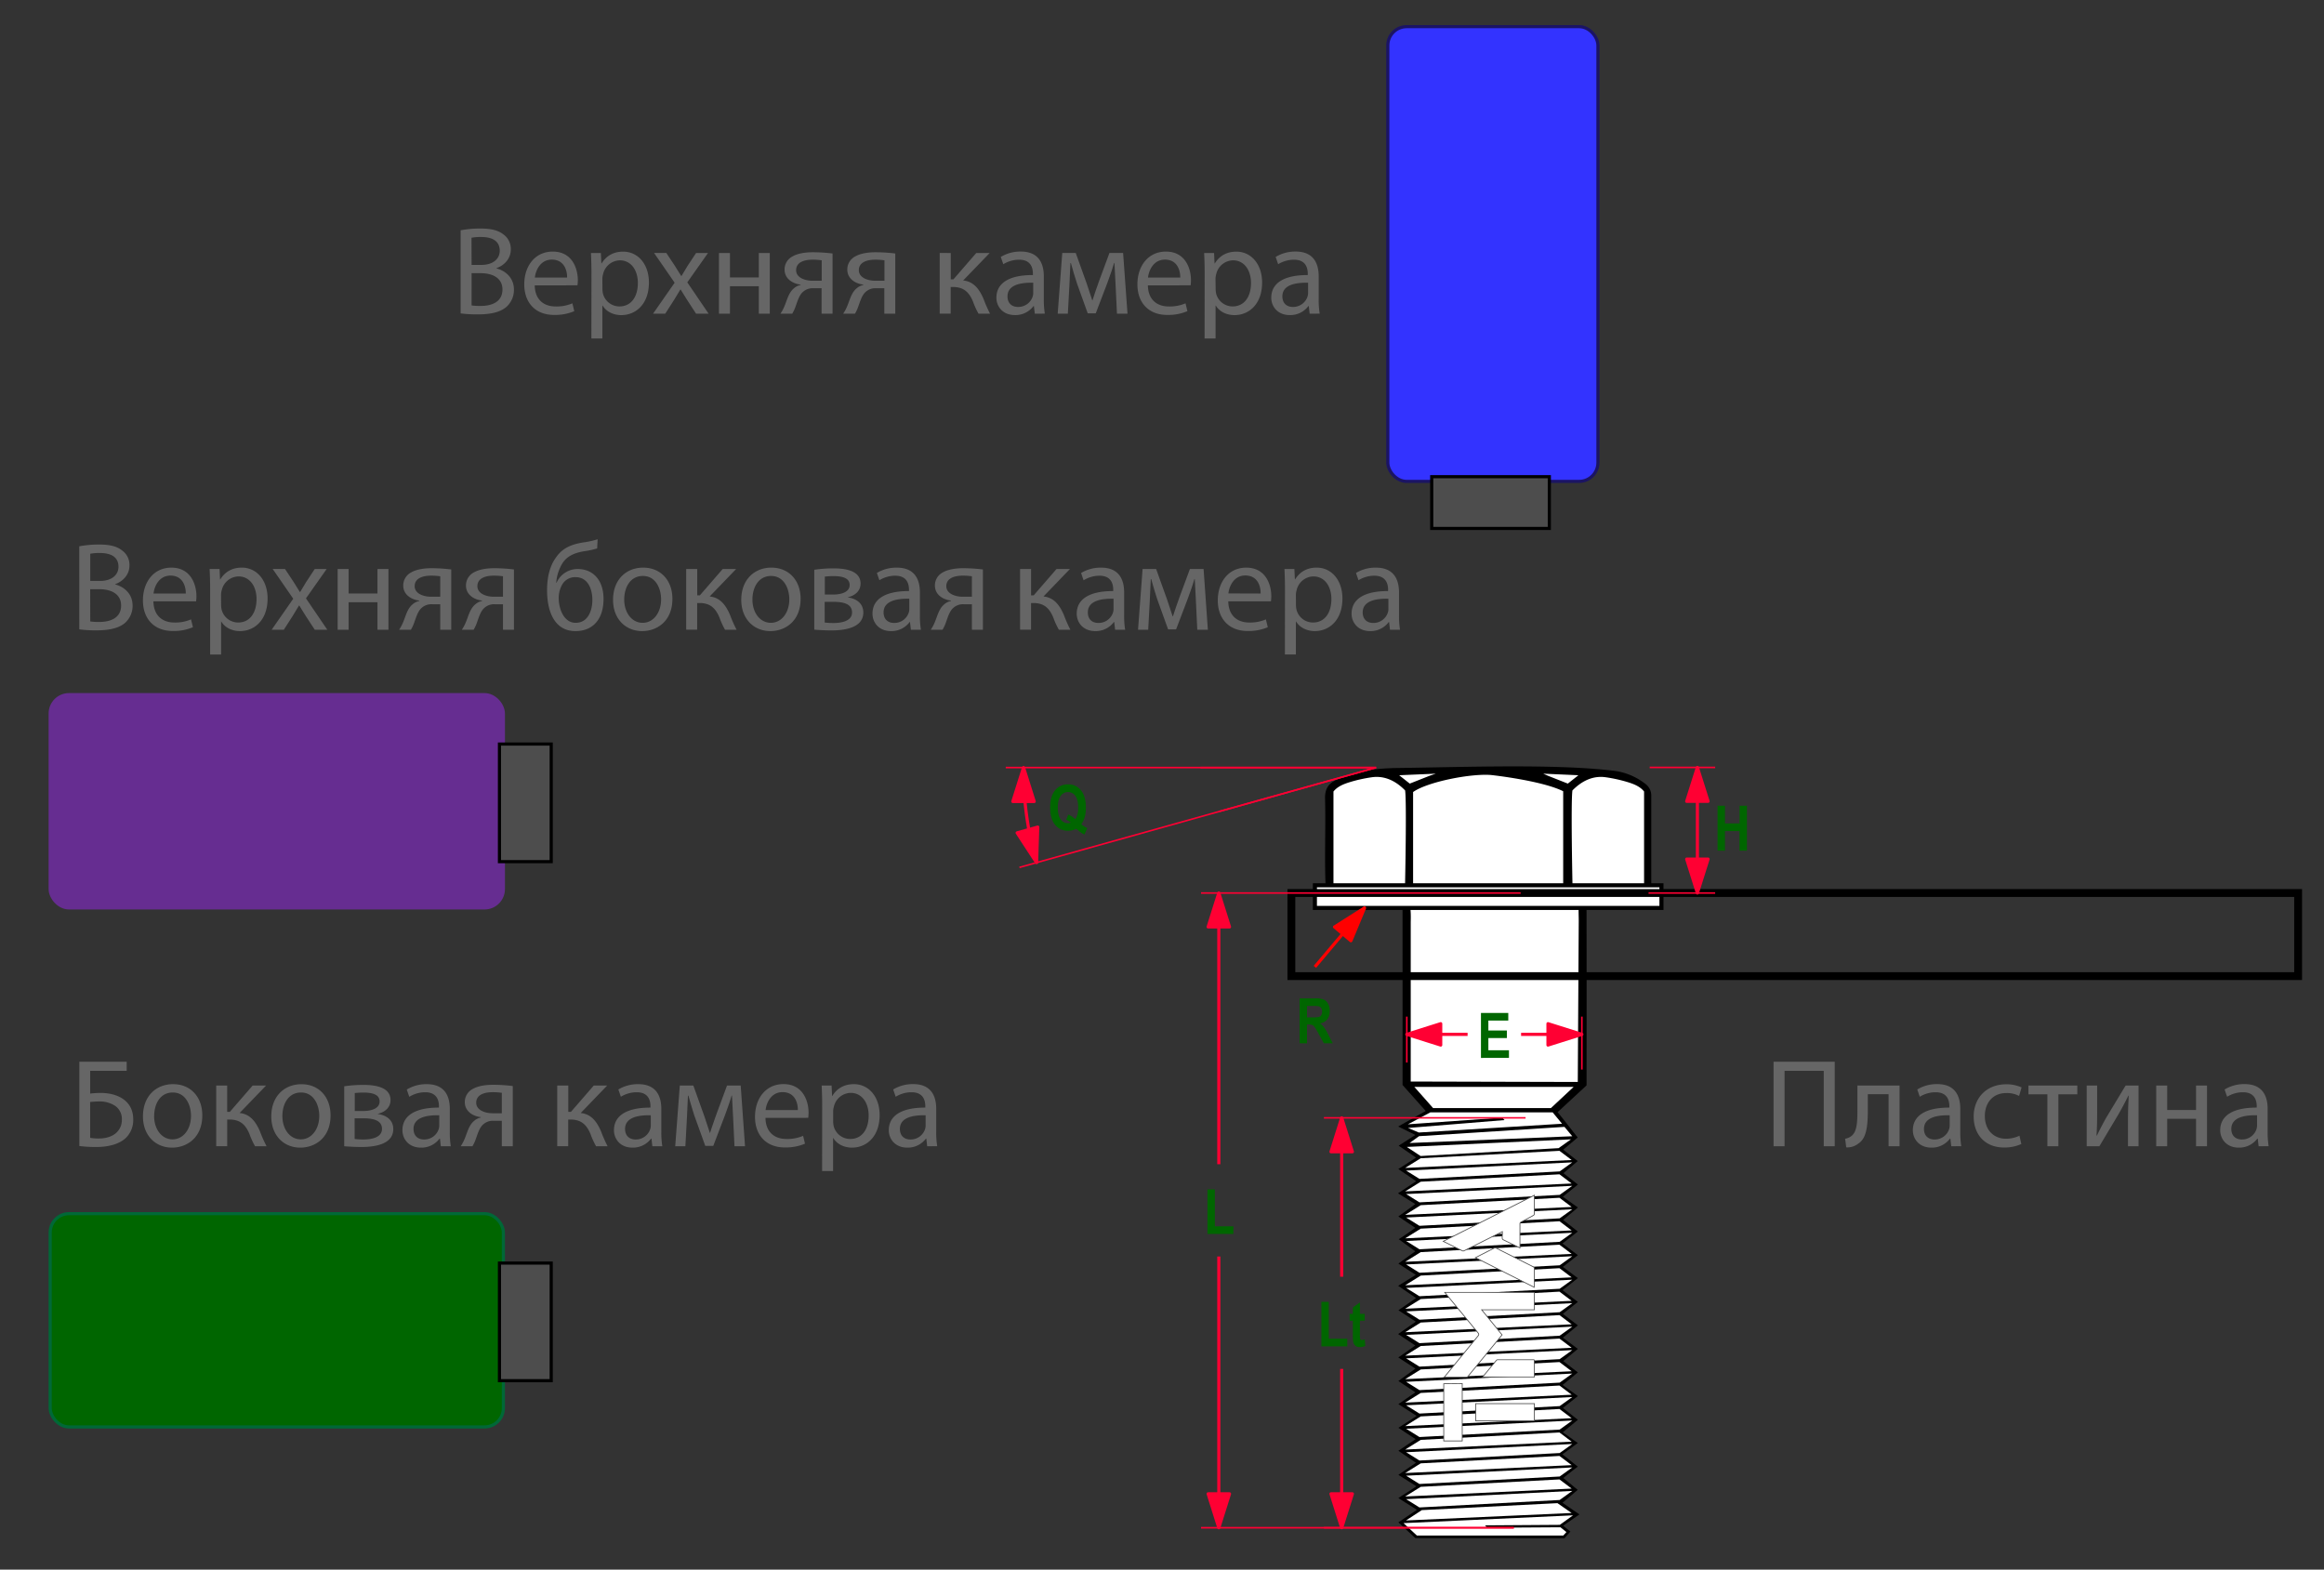 <svg xmlns="http://www.w3.org/2000/svg" xmlns:xlink="http://www.w3.org/1999/xlink" viewBox="0 0 1482 1001" xmlns:v="https://vecta.io/nano"><rect x="0" y="0" width="1482" height="1001" fill="#333333" stroke="none"/><style><![CDATA[.P{stroke-linejoin:round}.Q{stroke:#f03}.R{stroke-width:2}.S{stroke-miterlimit:10}.T{fill:none}.U{fill:#060}.V{stroke:#000}.W{fill:#4d4d4d}]]></style><path d="M891.58 850.76l11.28-7.88-11.08-7.29L903 827.8l-11.4-7.8 11.26-7c-3.91-2.43-11.12-7.17-11.12-7.17l10.77-7.83-10.57-7.75c.21.16 10.57-7.21 10.57-7.21l-10.79-7.28c3.76-2.65 10.79-7.88 10.79-7.88l-11-6.86 11.57-7.73-11.37-7.75 11.29-7.29-11.09-7.62 10.66-6.83-10.95-5.39 17.54-9.9-14.77-16.58V580.41a13.78 13.78 0 0 0-6-11.39h-42.86c-1.14-20.07 0-39.9-.56-60-.08-5.58 2-9.28 6.85-11.46 11.74-5.85 24.84-7.44 37.84-7.76 43.44-.56 101-2.77 138.69 1.65a40.61 40.61 0 0 1 21.1 8.62 9.1 9.1 0 0 1 3.55 7.18V569h-36c-5 3.15-5.28 7.12-5.27 11.4q.11 55.92 0 111.79l-18.46 17.07c4.74 5.68 12.85 16.4 12.85 16.12l-9.27 7.8 9.27 7.28-9.12 7.7 9.22 7.26-9.59 7.78 9.59 6.86-9.42 7.94 9.39 7.37-9.79 7.63 9.79 7.45-9.55 7.5 9.55 7.14-9.75 7.7 9.75 7.49-9.54 7.6 9.54 7.36-9.55 7.84 9.55 7.16-9.34 7.76 9.34 7.23-9.73 8 9.73 7.1-9.54 7.57 9.54 7.55-9.64 8c3.59 2.36 6.13 4.46 9.64 6.77l-9.88 7.28c3.61 2.66 6.15 5 9.88 7.8-3.63 2.64-9.29 7.28-9.29 7.28l9.21 7.55-9.71 8.23 10.8 7.43-10.38 7.21 4.6 3.73-3.76 4.24c-14.8 0-79-.06-95.07-.06-3.75-3.35-6.91-6.52-10.85-10.05l11.82-8-11.82-7.47c3.67-2.52 7.4-4.71 11.49-7.52l-11.49-7.32 11.21-7.68-11.21-7.67 11-7.39-11-7.26L903.4 903l-11.66-7.55 10.85-7.49-10.85-7.24 10.85-7.92-10.93-7.13c0 .17 10.85-7.6 10.85-7.6z"/><g fill="#fff"><path d="M996.11 716.65l-5.99-7.26h-78.01l-14.31 7.62 60.27-4.27 1.32 1.57-61.5 5.03 6.88 2.9 91.34-5.59h0zm2.78 260.4l-3.81-3.06-46.75.3-1.35-1.52 47.71-.33 8.4-6.06-108.08 4.97 8.52 7.9h93.36l2-2.2zm-92.21-14l-10.09 6.6 105.61-4.77-9.03-6.27-86.49 4.44zm-1.75-238.48l-6.04 4.37 103.73-4.32-4.97-5.98-92.72 5.93zm-7.82 6.87l8.79 5.79 88-5.02 7.9-5.61-104.69 4.84zm105.12 217.88l-106.16 5.05 9.93-6.18 88.46-4.72 7.77 5.85z"/><use xlink:href="#B"/><use xlink:href="#C"/><use xlink:href="#B" y="-14.97"/><use xlink:href="#C" y="-14.97"/><use xlink:href="#D"/><use xlink:href="#E"/><use xlink:href="#F"/><path d="M1002.23 889.45l-106.16 5.05 9.93-6.18 88.46-4.72 7.77 5.85z"/><use xlink:href="#B" y="-59.87"/><use xlink:href="#C" y="-59.87"/><path d="M896.69 881.23l8.48 5.29 89.42-4.77 8.03-5.78-105.93 5.26z"/><use xlink:href="#C" y="-74.84"/><use xlink:href="#D" y="-59.87"/><use xlink:href="#E" y="-59.87"/><use xlink:href="#F" y="-59.87"/><path d="M1002.23 829.58l-106.16 5.05 9.93-6.18 88.46-4.72 7.77 5.85z"/><use xlink:href="#B" y="-119.74"/><use xlink:href="#C" y="-119.74"/><use xlink:href="#D" y="-104.77"/><path d="M1002.23 799.65l-106.16 5.04 9.93-6.17 88.46-4.73 7.77 5.86z"/><use xlink:href="#F" y="-104.77"/><use xlink:href="#E" y="-119.74"/><use xlink:href="#F" y="-119.74"/><use xlink:href="#C" y="-164.64"/><use xlink:href="#B" y="-179.61"/><use xlink:href="#C" y="-179.61"/><use xlink:href="#D" y="-164.64"/><path d="M1002.23 739.78l-106.16 5.04 9.93-6.17 88.46-4.73 7.77 5.86z"/><use xlink:href="#F" y="-164.64"/><path d="M978.46 824.19v11.1h-33.6l13 16-21.86 26.6a1.88 1.88 0 0 1-.9.4H921l20.7-25.3c1.7-2 1.7-2 0-4l-20.4-24.8zm-58.1-32.55l12.3 6.1a1.73 1.73 0 0 0 1.2-.2l24.2-12.1c.1 1.1-.3 4 0 4.6s.6.6 1.4 1l9.8 4.8v-15.1a1.35 1.35 0 0 1 .9-1.5l7.6-4.1a1.21 1.21 0 0 0 .7-1.1v-11.8zm20.7 114.5h37.4v-11h-37.4zm-20.4 12.8h11.8v-36.6l-11.8.1zm57.8-110.1a1.15 1.15 0 0 0-.6-.9l-23.8-12a1.17 1.17 0 0 0-1-.1l-12.2 6.2 37.5 18.9zm-.1 58.3h-23.3a1.07 1.07 0 0 0-.9.5c-1.8 2.1-7.5 9.1-8.7 10.5h33l-.1-11z" stroke="#4d4d4d" stroke-width=".5" class="S"/><path d="M895.66 569.23l113.09.32c-2.87 6-1.93 12.32-2 18.53l-.61 101.92-106.53-.27V588.08c.17-6.76.08-13.86-3.95-18.85zm5.46-5.4v-58.72c9.19-6.56 37.27-12 49.93-10.84 0 0 32 3.47 45.79 10.33v59.23zm-5.12.05h-45.66v-59.11c2.58-3.23 6.47-4.75 10.34-5.95a93.57 93.57 0 0 1 14-3.12c7.72-1.15 15 1.86 21.36 8.39 1.06 7.81-.04 59.79-.04 59.79zm106.76 0h45.66v-59.11c-2.58-3.23-6.47-4.75-10.34-5.95a93.57 93.57 0 0 0-14-3.12c-7.72-1.15-14.95 1.86-21.36 8.39-1.06 7.81.04 59.79.04 59.79zm.74 129.26L989 706.66h-75.12l-11.96-13.51 101.58-.01h0zm-91.85-198.41l-12.66 5-6.76-5.34 23.35-1zm75.48 0l12.66 5 6.76-5.34-22.44-1z"/><path d="M838.5 564.58h221v14.44h-221z" stroke-width="2.6" class="S V"/></g><path d="M823.5 569.5h642v53h-642z" stroke-width="5" class="S T V"/><g class="R S"><rect x="885" y="17" width="134" height="290" rx="12" fill="#33f" stroke="#1b1464"/><path d="M913 337v-33h75v33z" class="V W"/><rect x="32" y="774" width="289" height="136" rx="12" stroke="#006837" class="U"/><path d="M318.5 805.5h33v75h-33z" class="V W"/><rect x="32" y="443" width="289" height="136" rx="12" fill="#662d91" stroke="#662d91"/><path d="M318.5 474.5h33v75h-33z" class="V W"/></g><g fill="#666"><path d="M293.73,146.86a67.44,67.44,0,0,1,12.72-1.12c7,0,11.44,1.2,14.8,3.92a11.31,11.31,0,0,1,4.48,9.52c0,5.2-3.44,9.76-9.12,11.84v.16c5.12,1.28,11.12,5.52,11.12,13.52a14.53,14.53,0,0,1-4.56,10.8c-3.76,3.44-9.84,5-18.64,5a81.37,81.37,0,0,1-10.8-.64Zm7,22.08H307c7.36,0,11.68-3.84,11.68-9,0-6.32-4.8-8.8-11.84-8.8a29.85,29.85,0,0,0-6.16.48Zm0,25.84a37.19,37.19,0,0,0,5.84.32c7.2,0,13.84-2.64,13.84-10.48,0-7.36-6.32-10.4-13.92-10.4h-5.76Z"/><use xlink:href="#G"/><path d="M377.17 174c0-5-.16-9-.32-12.64h6.32l.32 6.64h.16c2.88-4.72 7.44-7.52 13.76-7.52 9.36 0 16.4 7.92 16.4 19.68 0 13.92-8.48 20.8-17.6 20.8-5.12 0-9.6-2.24-11.92-6.08h-.16v21h-7zm7 10.32a15.85 15.85 0 0 0 .32 2.88 10.86 10.86 0 0 0 10.51 8.22c7.44 0 11.76-6.08 11.76-15 0-7.76-4.08-14.4-11.52-14.4a11.23 11.23 0 0 0-10.64 8.72 11.42 11.42 0 0 0-.48 2.88zm40.75-22.98l5.52 8.32 3.93 6.32h.23l3.85-6.4 5.44-8.24h7.6l-13.2 18.72 13.6 20h-8l-5.68-8.72-4.17-6.72h-.15l-4.08 6.72-5.6 8.72h-7.77l13.77-19.76-13.13-19zm40.56 0v15.6h18.41v-15.6h7v38.72h-7v-17.52h-18.41v17.52h-7v-38.72zm65.44 38.72h-7v-16.24h-5.2a9.15 9.15 0 0 0-6.48 2.16c-2.88 2.32-3.92 7.12-5.44 10.88a23.85 23.85 0 0 1-1.6 3.2h-7.52a25.24 25.24 0 0 0 2.4-4.4c1.68-3.76 2.64-8.8 6.08-11.68a9.23 9.23 0 0 1 4.4-2.24v-.24c-5-.56-10.24-3.68-10.24-9.6a9.33 9.33 0 0 1 5.12-8.4c3.2-1.84 7.92-2.64 13-2.64a107.84 107.84 0 0 1 12.48.8zM524 166a39.31 39.31 0 0 0-5.84-.4c-4.8 0-10.48 1.36-10.48 6.72 0 5 6.16 6.72 10.32 6.72h6zm46.92 34.06h-7v-16.24h-5.2a9.15 9.15 0 0 0-6.48 2.16c-2.88 2.32-3.92 7.12-5.44 10.88a23.85 23.85 0 0 1-1.6 3.2h-7.52a25.24 25.24 0 0 0 2.4-4.4c1.68-3.76 2.64-8.8 6.08-11.68a9.23 9.23 0 0 1 4.4-2.24v-.24c-5-.56-10.24-3.68-10.24-9.6a9.33 9.33 0 0 1 5.12-8.4c3.2-1.84 7.92-2.64 13-2.64a107.84 107.84 0 0 1 12.48.8zM564 166a39.31 39.31 0 0 0-5.84-.4c-4.8 0-10.48 1.36-10.48 6.72 0 5 6.16 6.72 10.32 6.72h6zm42.28-4.66v16.8H608l14.56-16.8h8.56l-16.92 17.52c6.24.64 10 4.8 13 11.76a81.72 81.72 0 0 0 4.16 9.44H624a51.48 51.48 0 0 1-3.6-7.92c-2.64-6.24-6.24-9.12-12.8-9.12h-1.36v17h-7v-38.68z"/><use xlink:href="#H"/><path d="M677.4 161.34h8.6l7 19.52 3.52 10.64h.16c.88-2.88 3-9 4.56-13.28l6.24-16.88h8.72l2.8 38.72h-6.72l-.88-18.48-.72-13.84h-.24c-1 3.52-2.08 6.64-4.24 12.56l-7.44 19.52h-5.12l-6.88-19.12c-1.2-3.68-2.88-9.28-3.84-12.88h-.32l-.64 13.92-1 18.32h-6.48z"/><use xlink:href="#G" x="391"/><path d="M768.2,174c0-5-.16-9-.32-12.64h6.32l.32,6.64h.16c2.88-4.72,7.44-7.52,13.76-7.52,9.36,0,16.4,7.92,16.4,19.68,0,13.92-8.48,20.8-17.6,20.8-5.12,0-9.6-2.24-11.92-6.08h-.16v21h-7Zm7,10.32a15.85,15.85,0,0,0,.32,2.88A10.86,10.86,0,0,0,786,195.42c7.44,0,11.76-6.08,11.76-15,0-7.76-4.08-14.4-11.52-14.4a11.23,11.23,0,0,0-10.64,8.72,11.42,11.42,0,0,0-.48,2.88Z"/><use xlink:href="#H" x="175.28"/><path d="M50.55 348.39a67.44 67.44 0 0 1 12.72-1.12c7 0 11.44 1.2 14.8 3.92a11.31 11.31 0 0 1 4.48 9.52c0 5.2-3.44 9.76-9.12 11.84v.16c5.12 1.28 11.12 5.52 11.12 13.52A14.53 14.53 0 0 1 80 397c-3.76 3.44-9.84 5-18.64 5a81.37 81.37 0 0 1-10.8-.64zm7 22.08h6.32c7.36 0 11.68-3.84 11.68-9 0-6.32-4.8-8.8-11.84-8.8a29.85 29.85 0 0 0-6.16.48zm0 25.84a37.19 37.19 0 0 0 5.84.32c7.2 0 13.84-2.64 13.84-10.48 0-7.36-6.32-10.4-13.92-10.4h-5.8zm40.28-12.8C98 393 104.07 397 111.11 397a25.46 25.46 0 0 0 10.72-2l1.2 5a31.36 31.36 0 0 1-12.88 2.4c-11.92 0-19-7.84-19-19.52S98 362 109.27 362c12.64 0 16 11.12 16 18.24a26.55 26.55 0 0 1-.24 3.28zm20.64-5c.08-4.48-1.84-11.44-9.76-11.44-7.12 0-10.24 6.56-10.8 11.44zm15.53-3c0-5-.16-9-.32-12.64H140l.32 6.64h.16c2.88-4.72 7.44-7.52 13.76-7.52 9.36 0 16.4 7.92 16.4 19.68 0 13.92-8.48 20.8-17.6 20.8-5.12 0-9.6-2.24-11.92-6.08H141v21h-7zm7 10.32a15.85 15.85 0 0 0 .32 2.88 10.86 10.86 0 0 0 10.51 8.29c7.44 0 11.76-6.08 11.76-15 0-7.76-4.08-14.4-11.52-14.4a11.23 11.23 0 0 0-10.64 8.72 11.42 11.42 0 0 0-.48 2.88zm40.75-22.96l5.52 8.32 3.92 6.32h.24l3.84-6.4 5.44-8.24h7.6l-13.2 18.72 13.6 20h-8l-5.71-8.72-4.16-6.72h-.16l-4.08 6.72-5.6 8.72h-7.76L187 381.83l-13.12-19zm40.56 0v15.6h18.4v-15.6h7v38.72h-7v-17.52h-18.4v17.52h-7v-38.72z"/><use xlink:href="#I"/><use xlink:href="#I" x="40"/><path d="M380.79 349.75a52.76 52.76 0 0 1-8.08 1.76c-6.25 1-10.81 3-13.77 7.28a27.64 27.64 0 0 0-4.24 12.8h.24a14.66 14.66 0 0 1 13.45-8.72c9.52 0 16.48 6.8 16.48 19.12 0 12.64-6.56 20.48-17.93 20.48-13.6 0-18.08-13-18.08-25.92 0-8.8 1.84-16 6-21.44 3.76-5.36 9.12-7.84 16.65-9.12a56.62 56.62 0 0 0 9.6-2.08zm-13.85 18.32a9.42 9.42 0 0 0-8.72 5.28 17 17 0 0 0-1.92 8.24c0 6.4 3.12 15.6 10.8 15.6s10.65-7.52 10.65-14.64c0-6.32-2.48-14.48-10.81-14.48zm61.85 13.84c0 14.32-9.92 20.56-19.29 20.56-10.48 0-18.56-7.68-18.56-19.92 0-13 8.48-20.56 19.21-20.56 11.12.01 18.64 8.08 18.64 19.92zm-30.73.4c0 8.48 4.88 14.88 11.76 14.88 6.72 0 11.76-6.32 11.76-15 0-6.56-3.27-14.88-11.6-14.88s-11.92 7.69-11.92 15zm46.56-19.44v16.8h1.68l14.56-16.8h8.57l-16.89 17.52c6.24.64 10 4.8 13 11.76a80.22 80.22 0 0 0 4.17 9.44h-7.37a51.48 51.48 0 0 1-3.6-7.92c-2.64-6.24-6.24-9.12-12.8-9.12h-1.36v17h-7v-38.68zm65.92 19.04c0 14.32-9.92 20.56-19.28 20.56-10.48 0-18.56-7.68-18.56-19.92 0-13 8.48-20.56 19.2-20.56 11.1.01 18.64 8.08 18.64 19.92zm-30.72.4c0 8.48 4.88 14.88 11.76 14.88 6.72 0 11.76-6.32 11.76-15 0-6.56-3.28-14.88-11.6-14.88s-11.92 7.69-11.92 15zm39.44-18.96a82.5 82.5 0 0 1 12.32-.88c6.48 0 17.2 1 17.2 9.68 0 4.8-3.68 7.76-8.08 8.72v.13c5.68.8 9.84 4 9.84 9.6 0 10.16-12.8 11.44-20.4 11.44-4.32 0-8.8-.32-10.88-.48zM525.9 397a42.63 42.63 0 0 0 5.68.32c4.72 0 11.76-1.12 11.76-6.72s-5.6-6.8-12.32-6.8h-5.12zm.08-17.84h5.28c5.2 0 10.56-1.52 10.56-6.08 0-3.84-3.36-5.68-10.4-5.68a49.83 49.83 0 0 0-5.44.32zm54.88 22.43l-.56-4.88h-.24a14.42 14.42 0 0 1-11.84 5.76c-7.84 0-11.84-5.52-11.84-11.12 0-9.36 8.32-14.48 23.28-14.4v-.8c0-3.2-.88-9-8.8-9a19.29 19.29 0 0 0-10.08 2.88l-1.6-4.64A24 24 0 0 1 571.9 362c11.84 0 14.72 8.08 14.72 15.84v14.48a54.52 54.52 0 0 0 .64 9.28zm-1-19.76c-7.68-.16-16.4 1.2-16.4 8.72 0 4.56 3 6.72 6.64 6.72a9.63 9.63 0 0 0 9.36-6.48 7.35 7.35 0 0 0 .4-2.24z"/><use xlink:href="#I" x="339.03"/><path d="M657.5 362.87v16.8h1.68l14.56-16.8h8.56l-16.88 17.52c6.24.64 10 4.8 13 11.76a81.72 81.72 0 0 0 4.16 9.44h-7.36a51.48 51.48 0 0 1-3.6-7.92c-2.64-6.24-6.24-9.12-12.8-9.12h-1.32v17h-7v-38.68zm53.6 38.72l-.56-4.88h-.24a14.42 14.42 0 0 1-11.84 5.76c-7.84 0-11.84-5.52-11.84-11.12 0-9.36 8.32-14.48 23.28-14.4v-.8c0-3.2-.88-9-8.8-9a19.29 19.29 0 0 0-10.1 2.92l-1.6-4.64a24 24 0 0 1 12.74-3.43c11.84 0 14.72 8.08 14.72 15.84v14.48a54.52 54.52 0 0 0 .64 9.28zm-1-19.76c-7.68-.16-16.4 1.2-16.4 8.72 0 4.56 3 6.72 6.64 6.72a9.63 9.63 0 0 0 9.36-6.48 7.35 7.35 0 0 0 .4-2.24zm18.52-18.96h8.64l7 19.52 3.52 10.64h.22c.88-2.88 3-9 4.56-13.28l6.24-16.88h8.72l2.72 38.72h-6.74l-.88-18.48-.72-13.84h-.24c-1 3.52-2.08 6.64-4.24 12.56L750 401.35h-5.12L738 382.23c-1.2-3.68-2.88-9.28-3.84-12.88h-.32l-.64 13.92-1 18.32h-6.48zm54.64 20.64c.16 9.49 6.24 13.49 13.28 13.49a25.46 25.46 0 0 0 10.72-2l1.2 5a31.36 31.36 0 0 1-12.88 2.4c-11.92 0-19-7.84-19-19.52S783.42 362 794.7 362c12.64 0 16 11.12 16 18.24a26.55 26.55 0 0 1-.24 3.28zm20.64-5c.1-4.51-1.84-11.51-9.76-11.51-7.12 0-10.24 6.56-10.8 11.44zm15.52-3c0-5-.16-9-.32-12.64h6.32l.32 6.64h.16c2.88-4.72 7.44-7.52 13.76-7.52 9.36 0 16.4 7.92 16.4 19.68 0 13.92-8.48 20.8-17.6 20.8-5.12 0-9.6-2.24-11.92-6.08h-.16v21h-7zm7 10.32a15.85 15.85 0 0 0 .32 2.88 10.86 10.86 0 0 0 10.52 8.29c7.44 0 11.76-6.08 11.76-15 0-7.76-4.08-14.4-11.52-14.4a11.23 11.23 0 0 0-10.64 8.72 11.42 11.42 0 0 0-.48 2.88zm59.96 15.76l-.56-4.88h-.24a14.42 14.42 0 0 1-11.84 5.76c-7.84 0-11.84-5.52-11.84-11.12 0-9.36 8.32-14.48 23.28-14.4v-.8c0-3.2-.88-9-8.8-9a19.29 19.29 0 0 0-10.08 2.88l-1.6-4.64a24 24 0 0 1 12.72-3.39c11.84 0 14.72 8.08 14.72 15.84v14.48a54.52 54.52 0 0 0 .64 9.28zm-1-19.76c-7.68-.16-16.4 1.2-16.4 8.72 0 4.56 3 6.72 6.64 6.72a9.63 9.63 0 0 0 9.36-6.48 7.35 7.35 0 0 0 .4-2.24zM80.79 677.08v5.84H57.51v14.48a60.4 60.4 0 0 1 6.64-.4c5.12 0 10.16 1.12 13.92 3.6 4.08 2.64 6.88 6.88 6.88 13.2a15.85 15.85 0 0 1-4.48 11.68c-4.4 4.32-11.68 6-19 6a81.81 81.81 0 0 1-10.88-.64v-53.76zm-23.28 48.56a30.32 30.32 0 0 0 5.84.4c4.32 0 8.72-1.36 11.36-4.16a11.08 11.08 0 0 0 3-7.92 10.09 10.09 0 0 0-4.4-8.8A18 18 0 0 0 63 702.44c-1.6 0-3.76.16-5.52.32zM129 711.32c0 14.32-9.92 20.56-19.28 20.56-10.48 0-18.56-7.68-18.56-19.92 0-13 8.48-20.56 19.2-20.56 11.15 0 18.64 8.08 18.64 19.92zm-30.72.4c0 8.48 4.88 14.88 11.76 14.88 6.72 0 11.76-6.32 11.76-15 0-6.56-3.28-14.88-11.6-14.88s-11.89 7.64-11.89 15zm46.59-19.44v16.8h1.68l14.56-16.8h8.56l-16.88 17.52c6.24.64 10 4.8 13 11.76A81.72 81.72 0 0 0 170 731h-7.36a51.48 51.48 0 0 1-3.6-7.92c-2.64-6.24-6.24-9.12-12.8-9.12h-1.36v17h-7v-38.68zm65.92 19.04c0 14.32-9.92 20.56-19.28 20.56C181 731.88 173 724.2 173 712c0-13 8.48-20.56 19.2-20.56 11.07-.04 18.59 8.04 18.59 19.88zm-30.72.4c0 8.48 4.88 14.88 11.76 14.88 6.72 0 11.76-6.32 11.76-15 0-6.56-3.28-14.88-11.6-14.88s-11.92 7.64-11.92 15zm39.44-18.96a82.5 82.5 0 0 1 12.32-.88c6.48 0 17.2 1 17.2 9.68 0 4.8-3.68 7.76-8.08 8.72v.16c5.68.8 9.84 4 9.84 9.6 0 10.16-12.8 11.44-20.4 11.44-4.32 0-8.8-.32-10.88-.48zm6.64 33.6a42.63 42.63 0 0 0 5.68.32c4.72 0 11.76-1.12 11.76-6.72s-5.6-6.8-12.32-6.8h-5.12zm.08-17.84h5.28c5.2 0 10.56-1.52 10.56-6.08 0-3.84-3.36-5.68-10.4-5.68a49.83 49.83 0 0 0-5.44.32zM281.11 731l-.56-4.88h-.24a14.42 14.42 0 0 1-11.84 5.76c-7.84 0-11.84-5.52-11.84-11.12 0-9.36 8.32-14.48 23.28-14.4v-.8c0-3.2-.88-9-8.8-9a19.29 19.29 0 0 0-10.11 2.92l-1.6-4.64a24 24 0 0 1 12.72-3.44c11.84 0 14.72 8.08 14.72 15.84v14.48a54.52 54.52 0 0 0 .64 9.28zm-1-19.76c-7.68-.16-16.4 1.2-16.4 8.72 0 4.56 3 6.72 6.64 6.72a9.63 9.63 0 0 0 9.36-6.48 7.35 7.35 0 0 0 .4-2.24zM327 731h-7v-16.24h-5.2a9.15 9.15 0 0 0-6.48 2.16c-2.88 2.32-3.92 7.12-5.44 10.88a23.85 23.85 0 0 1-1.6 3.2h-7.52a25.24 25.24 0 0 0 2.4-4.4c1.68-3.76 2.64-8.8 6.08-11.68a9.23 9.23 0 0 1 4.4-2.24v-.24c-5-.56-10.24-3.68-10.24-9.6a9.33 9.33 0 0 1 5.12-8.4c3.2-1.84 7.92-2.64 13-2.64a107.84 107.84 0 0 1 12.48.8zm-7-34.08a39.31 39.31 0 0 0-5.84-.4c-4.8 0-10.48 1.36-10.48 6.72 0 5 6.16 6.72 10.32 6.72h6zm42.39-4.64v16.8h1.68l14.56-16.8h8.56l-16.88 17.52c6.24.64 10 4.8 13 11.76a81.72 81.72 0 0 0 4.16 9.44h-7.36a51.48 51.48 0 0 1-3.6-7.92c-2.64-6.24-6.24-9.12-12.8-9.12h-1.36v17h-7v-38.68zM416 731l-.56-4.88h-.24a14.42 14.42 0 0 1-11.84 5.76c-7.84 0-11.84-5.52-11.84-11.12 0-9.36 8.32-14.48 23.28-14.4v-.8c0-3.2-.88-9-8.8-9a19.29 19.29 0 0 0-10.08 2.88l-1.6-4.64a24 24 0 0 1 12.68-3.4c11.84 0 14.72 8.08 14.72 15.84v14.48a54.52 54.52 0 0 0 .64 9.28zm-1-19.76c-7.68-.16-16.4 1.2-16.4 8.72 0 4.56 3 6.72 6.64 6.72a9.63 9.63 0 0 0 9.36-6.48 7.35 7.35 0 0 0 .4-2.24zm18.5-18.96h8.64l7 19.52 3.52 10.64h.16c.88-2.88 3-9 4.56-13.28l6.24-16.88h8.72L475.1 731h-6.72l-.88-18.48-.72-13.84h-.24c-1 3.52-2.08 6.64-4.24 12.56l-7.44 19.52h-5.12l-6.88-19.12c-1.2-3.68-2.88-9.28-3.84-12.88h-.32l-.64 13.92-1 18.32h-6.48zm54.64 20.64c.16 9.52 6.24 13.44 13.28 13.44a25.46 25.46 0 0 0 10.72-2l1.2 5a31.36 31.36 0 0 1-12.88 2.4c-11.92 0-19-7.84-19-19.52s6.88-20.88 18.16-20.88c12.64 0 16 11.12 16 18.24a26.55 26.55 0 0 1-.24 3.28zm20.64-5c.08-4.48-1.84-11.44-9.76-11.44-7.12 0-10.24 6.56-10.8 11.44zm15.52-3c0-5-.16-9-.32-12.64h6.32l.32 6.64h.16c2.88-4.72 7.44-7.52 13.76-7.52 9.36 0 16.4 7.92 16.4 19.68 0 13.92-8.48 20.8-17.6 20.8-5.12 0-9.6-2.24-11.92-6.08h-.16v21h-7zm7 10.32a15.85 15.85 0 0 0 .32 2.88 10.86 10.86 0 0 0 10.56 8.24c7.44 0 11.76-6.08 11.76-15 0-7.76-4.08-14.4-11.52-14.4a11.23 11.23 0 0 0-10.64 8.72 11.42 11.42 0 0 0-.48 2.88z"/><use xlink:href="#J"/><path d="M1170 677.08V731h-7v-48.08h-25V731h-7v-53.92zm41.34 15.2V731h-7v-33.2h-13.24v10.08c0 10.88-1 18.16-6.08 21.44a11.3 11.3 0 0 1-7.68 2.4l-.72-5.52a8.72 8.72 0 0 0 3.84-1.6c3.6-2.64 4-8.08 4-16.72v-15.6z"/><use xlink:href="#J" x="653.04"/><path d="M1289 729.56a25.93 25.93 0 0 1-11.12 2.24c-11.68 0-19.28-7.92-19.28-19.76s8.16-20.56 20.8-20.56a23.53 23.53 0 0 1 9.76 2l-1.6 5.44a16.33 16.33 0 0 0-8.16-1.84c-8.88 0-13.68 6.56-13.68 14.64 0 9 5.76 14.48 13.44 14.48a20 20 0 0 0 8.64-1.92zm35.7-37.28v5.6h-12.08V731h-7v-33.12h-12.08v-5.6zm12.64 0v16.32c0 6.16-.08 10-.4 15.52l.24.08c2.32-4.72 3.68-7.44 6.24-11.92l12.08-20h8.24V731H1357v-16.4c0-6.32.16-9.6.48-15.84h-.24c-2.48 5-4.16 8.08-6.4 12L1338.76 731h-8.08v-38.72zm44.66 0v15.6h18.4v-15.6h7V731h-7v-17.52H1382V731h-7v-38.72z"/><use xlink:href="#J" x="849.04"/></g><path d="M944.4,674.67V646h17.42v4.84h-12.7v6.35h11.8v4.83h-11.8v7.77h13.13v4.84Z" class="U"/><g class="T P Q"><path d="M969.99 659.65h38.76m-111.64 0h38.77" class="R"/><path d="M897.11 677.6v-29.29m111.64 33.76v-33.76"/></g><path d="M918.74 652.83l-21.63 6.82 21.63 6.82v-13.64zm68.39 13.64l21.62-6.82-21.62-6.82v13.64z" fill="#f03" class="R P Q"/><path d="M842.63 858.62v-28.4h4.73v23.55h11.79v4.85zm27.66-20.75v4.38h-3.07v8.37a17.27 17.27 0 0 0 .14 3.15 1.07 1.07 0 0 0 1.11.78 4.84 4.84 0 0 0 1.8-.52l.39 4.25a7.45 7.45 0 0 1-3.54.82 4.29 4.29 0 0 1-2.75-.82 4 4 0 0 1-1.39-2.36 24.77 24.77 0 0 1-.27-4.62v-9h-2.07v-4.38h2.07v-4.12l4.51-3.2v7.32z" class="U"/><g class="T P Q"><path d="M855.59 814.18V712.89m0 261.4V873" class="R"/><path d="M965.34 974.29H844.25m128.6-261.4h-128.6"/></g><path d="M848.77 952.66l6.82 21.63 6.82-21.63h-13.64zm13.64-218.14l-6.82-21.63-6.82 21.63h13.64z" fill="#f03" class="R P Q"/><path d="M770,786.92v-28.4h4.72v23.56h11.8v4.84Z" class="U"/><g class="T P Q"><path d="M777.23 801.31v172.98m0-404.79v172.98" class="R"/><path d="M969.71 569.5H765.89m199.45 404.79H765.89"/></g><path d="M784.05 591.13l-6.82-21.63-6.82 21.63h13.64zm-13.64 361.53l6.82 21.63 6.82-21.63h-13.64z" fill="#f03" class="R P Q"/><path d="M1095.27,542.48V513.85H1100v11.27h9.31V513.85H1114v28.63h-4.73V530H1100v12.52Z" class="U"/><g class="P Q T"><path d="M1082.41 489.41v80.09" class="R"/><path d="M1052 489.41h41.75m-42.47 80.09h42.47"/></g><path d="M1089.23 511.04l-6.82-21.63-6.82 21.63h13.64zm-13.64 36.83l6.82 21.63 6.82-21.63h-13.64z" fill="#f03" class="R P Q"/><g class="T P Q"><path d="M877.5 489.5h-112"/><path d="M877.5 489.5l-100 28m100-28H641.36"/><path d="M877.5 489.5l-227.4 63.67"/><path d="M652.69,489.5A213.48,213.48,0,0,0,661,550.11" class="R"/></g><path d="M659.51 511.13l-6.81-21.63-6.82 21.63h13.63zm-10.89 20l12.4 18.98.74-22.66-13.14 3.68z" fill="#f03" class="P Q R"/><path d="M689.54 525.67a15.34 15.34 0 0 0 3.79 2.42l-1.74 4.09a10.67 10.67 0 0 1-2.07-1.06c-.16-.09-1.22-.94-3.18-2.56a11.19 11.19 0 0 1-5.32 1.23 10.12 10.12 0 0 1-8.21-3.8q-3.13-3.79-3.13-11 0-7.21 3.15-11a10.29 10.29 0 0 1 8.28-3.79 10.13 10.13 0 0 1 8.2 3.8c2.09 2.54 3.14 6.2 3.14 11a22.5 22.5 0 0 1-.7 6 14.84 14.84 0 0 1-2.21 4.67zm-3.81-3.26c1.22-1.69 1.84-4.16 1.84-7.4s-.61-5.85-1.82-7.46a5.72 5.72 0 0 0-9.36 0q-1.83 2.42-1.83 7.44c0 3.4.61 5.91 1.82 7.55a5.51 5.51 0 0 0 4.55 2.45 4.74 4.74 0 0 0 1.93-.41 13.57 13.57 0 0 0-2.93-1.8l1.33-3.3a15.45 15.45 0 0 1 4.47 2.93z" class="U"/><g stroke="red" class="P R"><path d="M870.17 579.01l-31.67 37.58" class="T"/><path d="M861.45 599.95l8.72-20.94-19.15 12.14 10.43 8.8z" fill="red"/></g><path d="M828.74,665.32V636.69h10a14,14,0,0,1,5.47.77,6.06,6.06,0,0,1,2.7,2.68,9.31,9.31,0,0,1,1.05,4.56,8.54,8.54,0,0,1-1.61,5.41,7.17,7.17,0,0,1-4.58,2.57,11.6,11.6,0,0,1,2.52,2.4,33.42,33.42,0,0,1,2.71,4.66l2.86,5.58h-5.66l-3.43-6.23a39.28,39.28,0,0,0-2.52-4.23,3.82,3.82,0,0,0-1.4-1.17,6.56,6.56,0,0,0-2.38-.32h-1v12Zm4.73-16.52H837a17.48,17.48,0,0,0,4.11-.29,2.54,2.54,0,0,0,1.42-1.14,4.14,4.14,0,0,0,.55-2.28,3.9,3.9,0,0,0-.55-2.2,2.8,2.8,0,0,0-1.48-1.14,18.18,18.18,0,0,0-3.85-.22h-3.71Z" class="U"/><defs ><path id="B" d="M896.69 956.07l8.48 5.28 89.42-4.76 8.03-5.78-105.93 5.26z"/><path id="C" d="M1002.23 934.36l-106.16 5.04 9.93-6.18 88.46-4.72 7.77 5.86z"/><path id="D" d="M896.69 926.13l8.48 5.29 89.42-4.77 8.03-5.77-105.93 5.25z"/><path id="E" d="M1002.23 904.42l-106.16 5.05 9.93-6.18 88.46-4.73 7.77 5.86z"/><path id="F" d="M896.69 911.16l8.48 5.29 89.42-4.76 8.03-5.78-105.93 5.25z"/><path id="G" d="M341,182c.16,9.52,6.24,13.44,13.28,13.44a25.46,25.46,0,0,0,10.72-2l1.2,5a31.36,31.36,0,0,1-12.88,2.4c-11.92,0-19-7.84-19-19.52s6.88-20.88,18.16-20.88c12.64,0,16,11.12,16,18.24a26.55,26.55,0,0,1-.24,3.28Zm20.64-5c.08-4.48-1.84-11.44-9.76-11.44-7.12,0-10.24,6.56-10.8,11.44Z"/><path id="H" d="M659.88,200.06l-.56-4.88h-.24a14.42,14.42,0,0,1-11.84,5.76c-7.84,0-11.84-5.52-11.84-11.12,0-9.36,8.32-14.48,23.28-14.4v-.8c0-3.2-.88-9-8.8-9a19.29,19.29,0,0,0-10.08,2.88l-1.6-4.64a24,24,0,0,1,12.72-3.44c11.84,0,14.72,8.08,14.72,15.84v14.48a54.52,54.52,0,0,0,.64,9.28Zm-1-19.76c-7.68-.16-16.4,1.2-16.4,8.72,0,4.56,3,6.72,6.64,6.72a9.63,9.63,0,0,0,9.36-6.48,7.35,7.35,0,0,0,.4-2.24Z"/><path id="I" d="M287.75,401.59h-7V385.35h-5.2a9.15,9.15,0,0,0-6.48,2.16c-2.88,2.32-3.92,7.12-5.44,10.88a23.85,23.85,0,0,1-1.6,3.2h-7.52a25.24,25.24,0,0,0,2.4-4.4c1.68-3.76,2.64-8.8,6.08-11.68a9.23,9.23,0,0,1,4.4-2.24V383c-5-.56-10.24-3.68-10.24-9.6a9.33,9.33,0,0,1,5.12-8.4c3.2-1.84,7.92-2.64,13-2.64a107.84,107.84,0,0,1,12.48.8Zm-7-34.08a39.31,39.31,0,0,0-5.84-.4c-4.8,0-10.48,1.36-10.48,6.72,0,5,6.16,6.72,10.32,6.72h6Z"/><path id="J" d="M591.26,731l-.56-4.88h-.24a14.42,14.42,0,0,1-11.84,5.76c-7.84,0-11.84-5.52-11.84-11.12,0-9.36,8.32-14.48,23.28-14.4v-.8c0-3.2-.88-9-8.8-9a19.29,19.29,0,0,0-10.08,2.88l-1.6-4.64a24,24,0,0,1,12.72-3.44c11.84,0,14.72,8.08,14.72,15.84v14.48a54.52,54.52,0,0,0,.64,9.28Zm-1-19.76c-7.68-.16-16.4,1.2-16.4,8.72,0,4.56,3,6.72,6.64,6.72a9.63,9.63,0,0,0,9.36-6.48,7.35,7.35,0,0,0,.4-2.24Z"/></defs></svg>